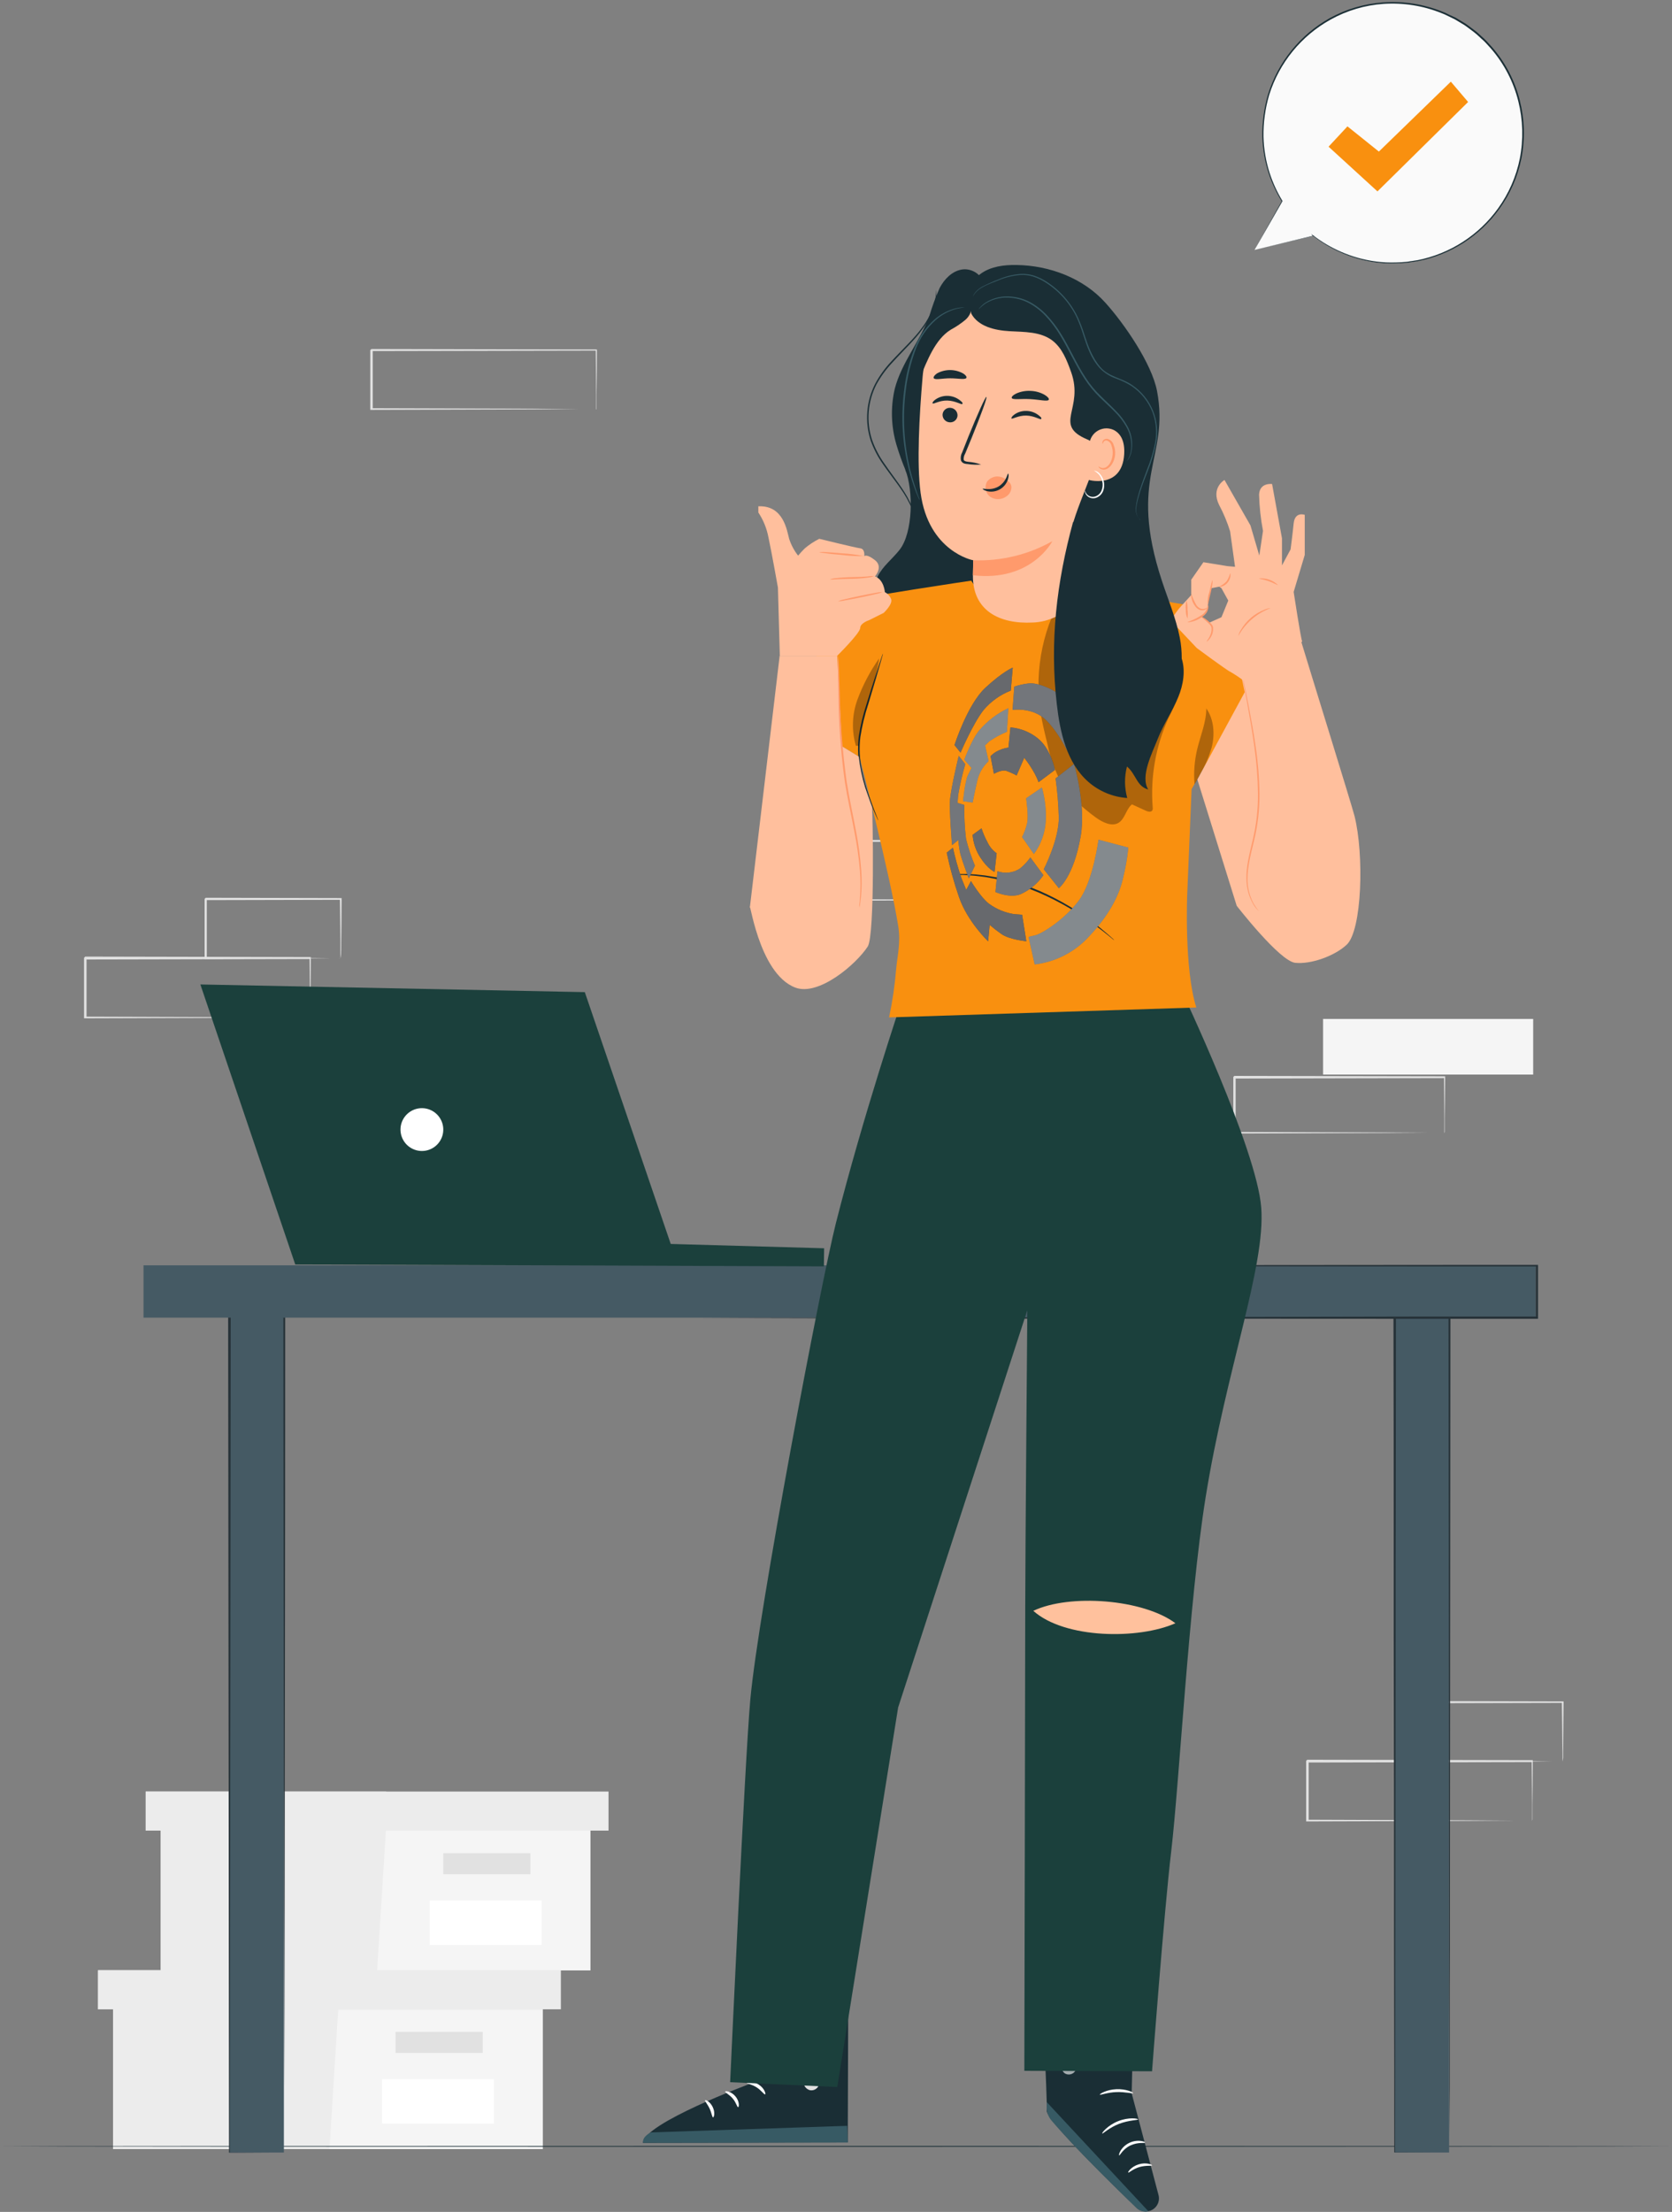 <svg width="425" height="562" viewBox="0 0 425 562" fill="none" xmlns="http://www.w3.org/2000/svg">
<rect x="0" y="0" width="425" height="562" fill="#808080" stroke="none"/>
<g clip-path="url(#clip0_2545_520)">
<path d="M389.43 462.669C389.417 462.576 389.417 462.482 389.43 462.389C389.43 462.189 389.43 461.929 389.43 461.619C389.43 460.909 389.43 459.909 389.43 458.619C389.43 456.009 389.37 452.259 389.33 447.529L389.51 447.709L332.37 447.819C332.49 447.689 332.07 448.109 332.65 447.529V462.639L332.36 462.349L373 462.499L385 462.579H388.25H389.1C389.203 462.565 389.307 462.565 389.41 462.579H389.14H388.33H385.14L373.14 462.659L332.22 462.789H332V462.509C332 460.079 332 457.589 332 455.069V447.399C332.58 446.819 332.17 447.239 332.3 447.109L389.44 447.219H389.61V447.399C389.61 452.179 389.54 455.959 389.51 458.599C389.51 459.849 389.51 460.829 389.51 461.529C389.51 461.839 389.51 462.079 389.51 462.279C389.495 462.411 389.469 462.542 389.43 462.669Z" fill="#E1E1E1"/>
<path d="M397.169 447.551C397.169 447.551 397.169 447.451 397.169 447.261C397.169 447.071 397.169 446.781 397.169 446.461C397.169 445.721 397.169 444.711 397.119 443.461C397.119 440.811 397.049 437.071 396.999 432.461L397.209 432.671L362.879 432.751L363.169 432.461V440.221C363.169 442.751 363.169 445.221 363.169 447.551L362.889 447.271L387.449 447.401L394.599 447.481H396.529H397.219C397.013 447.495 396.806 447.495 396.599 447.481H394.729L387.639 447.561L362.889 447.691H362.609V447.411C362.609 445.061 362.609 442.611 362.609 440.081V432.501L362.899 432.211L397.229 432.291H397.439V432.501C397.389 437.161 397.359 440.951 397.329 443.631C397.329 444.881 397.329 445.881 397.329 446.631C397.295 446.941 397.242 447.248 397.169 447.551Z" fill="#E1E1E1"/>
<path d="M78.777 258.641C78.763 258.551 78.763 258.46 78.777 258.371C78.777 258.171 78.777 257.911 78.777 257.591C78.777 256.881 78.777 255.891 78.777 254.591C78.777 251.981 78.717 248.231 78.677 243.501L78.857 243.671L21.717 243.791C21.847 243.661 21.417 244.081 21.997 243.501V258.591L21.707 258.311L62.427 258.441L74.427 258.521H77.677H78.527H78.837C78.748 258.536 78.656 258.536 78.567 258.521H77.757H74.567L62.567 258.601L21.647 258.731H21.367V258.441C21.367 256.014 21.367 253.537 21.367 251.011V243.351L21.667 243.051L78.807 243.171H78.997V243.501C78.997 248.271 78.927 252.061 78.897 254.691C78.897 255.951 78.897 256.931 78.897 257.631C78.897 257.931 78.897 258.181 78.897 258.371C78.865 258.464 78.825 258.554 78.777 258.641Z" fill="#E1E1E1"/>
<path d="M86.518 243.502C86.518 243.502 86.518 243.392 86.518 243.212C86.518 243.032 86.518 242.732 86.518 242.412C86.518 241.662 86.518 240.652 86.518 239.412C86.518 236.762 86.448 233.012 86.398 228.412L86.608 228.622L52.278 228.702L52.568 228.412V236.192C52.568 238.712 52.568 241.192 52.568 243.522L52.288 243.242L76.848 243.372L83.998 243.452H85.928C86.157 243.429 86.388 243.429 86.618 243.452C86.411 243.466 86.204 243.466 85.998 243.452H84.128L77.038 243.532L52.288 243.662H52.008V243.502C52.008 241.152 52.008 238.692 52.008 236.172V228.392L52.298 228.102L86.628 228.182H86.838V228.392C86.838 233.052 86.758 236.832 86.728 239.512C86.728 240.772 86.728 241.772 86.678 242.512C86.646 242.845 86.593 243.175 86.518 243.502Z" fill="#E1E1E1"/>
<path d="M151.527 104.059C151.527 104.059 151.527 103.959 151.527 103.789C151.527 103.619 151.527 103.329 151.527 103.009C151.527 102.299 151.527 101.309 151.527 100.009C151.527 97.399 151.467 93.639 151.427 88.909L151.597 89.089L94.467 89.199C94.587 89.069 94.167 89.489 94.747 88.909V103.999L94.457 103.719L135.177 103.839L147.177 103.929H150.427H151.277C151.377 103.92 151.477 103.92 151.577 103.929C151.491 103.939 151.404 103.939 151.317 103.929H150.497H147.317L135.317 104.019L94.397 104.139H94.117V103.849C94.117 101.419 94.117 98.939 94.117 96.409V88.969C94.697 88.389 94.277 88.809 94.417 88.679L151.547 88.799H151.727V88.969C151.727 93.749 151.657 97.539 151.627 100.169C151.627 101.429 151.627 102.399 151.627 103.109C151.627 103.409 151.627 103.659 151.627 103.849C151.627 104.039 151.537 104.069 151.527 104.059Z" fill="#E1E1E1"/>
<path d="M389.712 258.891H336.312V273.021H389.712V258.891Z" fill="#F5F5F5"/>
<path d="M367.132 287.892C367.132 287.892 367.132 287.802 367.132 287.642C367.132 287.482 367.132 287.212 367.132 286.912C367.132 286.252 367.132 285.322 367.132 284.132C367.132 281.692 367.082 278.191 367.042 273.771L367.202 273.931L313.812 274.042C313.932 273.922 313.532 274.311 314.082 273.771V287.871L313.812 287.611L351.872 287.732L363.102 287.801H366.102H366.892H367.172C367.172 287.801 367.092 287.801 366.932 287.801H366.162H363.162L351.992 287.882L313.752 288.002H313.492V287.732C313.492 285.462 313.492 283.142 313.492 280.792V273.632C314.042 273.082 313.642 273.481 313.772 273.361L367.162 273.461H367.332V273.632C367.332 278.092 367.262 281.631 367.242 284.091C367.242 285.261 367.242 286.181 367.242 286.831C367.242 287.121 367.242 287.351 367.242 287.531C367.242 287.711 367.142 287.902 367.132 287.892Z" fill="#E1E1E1"/>
<path d="M261.837 228.778C261.829 228.689 261.829 228.598 261.837 228.508C261.837 228.308 261.837 228.048 261.837 227.728C261.837 227.018 261.837 226.028 261.837 224.728C261.837 222.118 261.777 218.368 261.737 213.638L261.917 213.808L204.777 213.928L205.067 213.638V221.298C205.067 223.818 205.067 226.295 205.067 228.728L204.787 228.448L245.507 228.578L257.507 228.658H260.757H261.607H261.907C261.907 228.658 261.827 228.658 261.647 228.658H260.827H257.637L245.687 228.738L204.767 228.868H204.477V213.688L204.767 213.398L261.907 213.508H261.997V213.688C261.997 218.458 261.917 222.248 261.897 224.878C261.897 226.138 261.897 227.118 261.897 227.818C261.897 228.118 261.897 228.368 261.897 228.558C261.897 228.748 261.847 228.788 261.837 228.778Z" fill="#E1E1E1"/>
<path d="M269.59 213.668C269.577 213.572 269.577 213.475 269.59 213.378C269.59 213.158 269.59 212.898 269.59 212.578C269.59 211.828 269.59 210.818 269.54 209.578C269.54 206.928 269.48 203.178 269.43 198.578L269.64 198.788L235.31 198.868L235.6 198.578V206.358C235.6 208.888 235.6 211.358 235.6 213.688L235.32 213.408L259.88 213.538L267.04 213.618H268.97C269.199 213.596 269.431 213.596 269.66 213.618C269.45 213.633 269.24 213.633 269.03 213.618H267.16L260.07 213.688L235.32 213.818H235V213.548C235 211.198 235 208.748 235 206.218C235 204.948 235 203.668 235 202.368V198.438L235.3 198.148L269.63 198.228H269.84V198.438C269.79 203.098 269.75 206.878 269.72 209.558C269.72 210.818 269.72 211.818 269.67 212.558C269.665 212.93 269.638 213.3 269.59 213.668Z" fill="#E1E1E1"/>
<path d="M137.982 510.52V546.04H86.032H28.742V510.52H137.982Z" fill="#F5F5F5"/>
<path d="M142.562 500.59V510.52H24.922V500.59H86.032H142.562Z" fill="#ECECEC"/>
<path d="M83.742 546.04H28.742V510.52H24.922V500.59H86.032V509.6L83.742 546.04Z" fill="#ECECEC"/>
<path d="M122.697 516.25H100.547V521.6H122.697V516.25Z" fill="#E1E1E1"/>
<path d="M97.107 539.57H125.547V528.28H97.107V539.57Z" fill="white"/>
<path d="M150.089 465.121V500.641H98.149H40.859V465.121H150.089Z" fill="#F5F5F5"/>
<path d="M154.679 455.191V465.121H37.039V455.191H98.149H154.679Z" fill="#ECECEC"/>
<path d="M95.859 500.641H40.859V465.121H37.039V455.191H98.149V464.201L95.859 500.641Z" fill="#ECECEC"/>
<path d="M134.822 470.852H112.672V476.202H134.822V470.852Z" fill="#E1E1E1"/>
<path d="M109.232 494.172H137.672V482.882H109.232V494.172Z" fill="white"/>
<path d="M425 545.341C425 545.401 329.85 545.451 212.51 545.451C95.17 545.451 0 545.401 0 545.341C0 545.281 95.13 545.23 212.51 545.23C329.89 545.23 425 545.281 425 545.341Z" fill="#1A2E35"/>
<path d="M72.16 331.141H58.32V546.911H72.16V331.141Z" fill="#455A64"/>
<path d="M72.492 330.842V334.842C72.492 393.612 72.382 446.192 72.352 484.342C72.352 503.762 72.272 519.432 72.252 530.262C72.252 535.642 72.252 539.822 72.252 542.672C72.252 544.072 72.252 545.152 72.252 545.892C72.252 546.182 72.252 546.412 72.252 546.582C72.257 546.615 72.257 546.649 72.252 546.682V546.962C72.243 546.869 72.243 546.775 72.252 546.682V546.502C72.252 546.322 72.252 546.072 72.252 545.762C72.252 545.022 72.252 543.942 72.252 542.512C72.252 539.652 72.252 535.452 72.252 530.032C72.252 519.182 72.192 503.502 72.152 484.032C72.152 445.952 72.072 393.442 72.022 334.762V331.502H58.642V334.842C58.542 433.682 58.452 517.222 58.422 546.582V546.872L68.712 546.932H71.292H72.172C72.172 546.932 71.892 546.932 71.332 546.932H68.782H58.322H58.212V546.502C58.212 517.142 58.092 433.602 57.992 334.762V330.762L72.492 330.842Z" fill="#263238"/>
<path d="M368.34 331.141H354.5V546.911H368.34V331.141Z" fill="#455A64"/>
<path d="M368.673 330.84V331.14C368.673 332.26 368.673 333.37 368.673 334.49C368.683 334.59 368.683 334.69 368.673 334.79C368.683 334.886 368.683 334.983 368.673 335.08C368.623 393.73 368.583 446.21 368.553 484.29C368.553 491.82 368.553 498.78 368.503 505.12C368.503 505.43 368.503 505.74 368.503 506.05C368.503 515.65 368.503 523.79 368.503 530.21C368.503 535.59 368.453 539.77 368.443 542.62C368.443 544.02 368.443 545.1 368.443 545.84C368.443 546.11 368.443 546.34 368.443 546.51V546.64V546.5C368.443 546.32 368.443 546.08 368.443 545.78C368.443 545.04 368.443 543.96 368.443 542.53C368.443 539.67 368.443 535.47 368.393 530.05C368.393 523.59 368.393 515.43 368.343 505.77C368.343 505.47 368.343 505.16 368.343 504.85C368.343 498.52 368.343 491.57 368.343 484.05C368.293 446.05 368.253 393.64 368.193 335.05V331.5H354.823V335.12C354.823 357.39 354.773 378.88 354.743 399.12C354.743 403.847 354.743 408.513 354.743 413.12C354.743 443.34 354.693 470.42 354.673 492.76V493.85C354.673 517.47 354.623 535.67 354.613 546.51V546.82L364.913 546.88H367.493H368.353C368.353 546.88 368.093 546.88 367.523 546.88H364.973H354.503H354.413V546.5C354.413 535.62 354.413 517.32 354.343 493.56C354.343 493.19 354.343 492.83 354.343 492.46C354.343 470.58 354.343 444.17 354.263 414.73C354.263 408.957 354.263 403.073 354.263 397.08C354.263 377.41 354.263 356.61 354.203 335.08V330.85L368.673 330.84Z" fill="#263238"/>
<path d="M390.327 321.488H36.477V334.788H390.327V321.488Z" fill="#455A64"/>
<path d="M390.944 321.191V335.081H361.704L232.874 335.021L189.464 334.911H177.664L189.464 334.851L232.874 334.761L362.144 334.501H390.374V321.781H374.144H371.674L265.764 321.701L228.764 321.611H218.764H216.184H215.304C215.304 321.611 215.604 321.611 216.184 321.611H218.764L228.764 321.551C237.464 321.551 250.074 321.551 265.764 321.461L372.064 321.381H390.944V321.191Z" fill="#263238"/>
<path d="M191.25 502.622L190.64 529.442C190.64 529.442 163.72 539.442 163.43 544.442L215.49 544.352L215.63 502.512L191.25 502.622Z" fill="#1A2E35"/>
<path d="M206.729 527.15C207.23 527.301 207.656 527.632 207.928 528.078C208.199 528.525 208.296 529.056 208.199 529.57C208.078 530.081 207.76 530.524 207.315 530.803C206.869 531.082 206.332 531.174 205.819 531.06C205.287 530.899 204.833 530.546 204.546 530.069C204.26 529.592 204.161 529.026 204.269 528.48C204.461 527.967 204.845 527.549 205.339 527.314C205.834 527.079 206.4 527.045 206.919 527.22" fill="#E1E1E1"/>
<path d="M215.493 544.349L215.333 540.129L165.483 541.799C165.483 541.799 163.163 542.799 163.483 544.439L215.493 544.349Z" fill="#375A64"/>
<path d="M189.79 529.169C189.79 529.429 191.07 529.539 192.32 530.349C193.57 531.159 194.25 532.24 194.48 532.14C194.71 532.04 194.33 530.569 192.8 529.609C191.27 528.649 189.74 528.939 189.79 529.169Z" fill="white"/>
<path d="M184.338 531.439C184.278 531.689 185.338 532.119 186.248 533.189C187.158 534.259 187.358 535.399 187.618 535.389C187.878 535.379 188.028 533.939 186.928 532.629C185.828 531.319 184.338 531.199 184.338 531.439Z" fill="white"/>
<path d="M181.252 537.981C181.482 537.981 181.832 536.761 181.172 535.371C180.512 533.981 179.332 533.431 179.222 533.641C179.112 533.851 179.852 534.641 180.372 535.751C180.892 536.861 181.002 537.961 181.252 537.981Z" fill="white"/>
<path d="M190.243 523.038C190.353 523.268 191.513 522.908 192.953 523.038C194.393 523.168 195.513 523.588 195.643 523.368C195.773 523.148 194.693 522.238 193.003 522.158C191.313 522.078 190.123 522.838 190.243 523.038Z" fill="white"/>
<path d="M288.4 499.422L287.66 531.872L294.48 557.712C294.597 558.152 294.621 558.612 294.552 559.063C294.483 559.513 294.322 559.945 294.079 560.33C293.836 560.716 293.517 561.047 293.14 561.304C292.763 561.56 292.338 561.737 291.89 561.822C291.371 561.925 290.835 561.901 290.327 561.753C289.818 561.605 289.353 561.337 288.97 560.972C283.97 556.222 265.88 538.652 266.06 536.282C266.28 533.532 264.57 501.992 264.57 501.992L288.4 499.422Z" fill="#1A2E35"/>
<path d="M291.893 561.82L266.063 534.09V535.5C266.06 536.69 266.482 537.843 267.253 538.75C269.313 541.17 275.153 547.75 288.873 561.01C289.265 561.386 289.744 561.659 290.267 561.808C290.79 561.956 291.341 561.974 291.873 561.86L291.893 561.82Z" fill="#375A64"/>
<g opacity="0.6">
<path d="M272.721 523.608C273.123 523.9 273.401 524.331 273.503 524.817C273.605 525.303 273.522 525.81 273.271 526.238C272.993 526.649 272.569 526.937 272.085 527.043C271.601 527.149 271.094 527.065 270.671 526.808C270.249 526.497 269.958 526.04 269.854 525.526C269.751 525.012 269.842 524.478 270.111 524.028C270.443 523.628 270.918 523.372 271.435 523.316C271.952 523.26 272.471 523.408 272.881 523.728" fill="white"/>
</g>
<path d="M284.47 547.639C284.65 547.729 285.39 546.029 287.32 545.119C289.25 544.209 291.01 544.599 291.05 544.399C291.09 544.199 290.67 544.069 289.91 543.959C288.911 543.854 287.903 544.034 287.002 544.478C286.102 544.922 285.345 545.612 284.82 546.469C284.44 547.139 284.39 547.609 284.47 547.639Z" fill="white"/>
<path d="M286.778 551.991C286.938 552.131 287.978 551.071 289.658 550.591C291.338 550.111 292.778 550.381 292.828 550.181C292.878 549.981 291.358 549.331 289.448 549.911C287.538 550.491 286.608 551.901 286.778 551.991Z" fill="white"/>
<path d="M280.169 542.068C280.319 542.218 281.909 540.588 284.459 539.618C287.009 538.648 289.269 538.708 289.269 538.488C289.269 538.268 286.909 537.868 284.199 538.948C281.489 540.028 279.999 541.978 280.169 542.068Z" fill="white"/>
<path d="M279.567 532.192C279.647 532.382 281.447 531.632 283.777 531.552C286.107 531.472 287.957 532.022 288.027 531.822C288.097 531.622 286.257 530.712 283.747 530.822C281.237 530.932 279.457 532.042 279.567 532.192Z" fill="white"/>
<path d="M300.204 251.43C300.204 251.43 319.494 291.98 320.594 306.89C321.694 321.8 311.664 347.99 306.444 380.49C302.234 406.7 299.754 453.01 297.714 470.32C295.854 486.11 292.834 526.27 292.834 526.27L260.374 526.15C260.374 526.15 260.604 420.6 260.604 407.88C260.604 395.16 261.134 332.88 261.134 332.88L228.294 433.83L212.824 530.27L185.594 529.04C185.594 529.04 189.334 447.04 190.724 431.78C192.784 409.18 208.724 325.66 212.434 310.93C219.374 283.53 229.134 254.49 229.134 254.49L300.204 251.43Z" fill="#1B403C"/>
<path d="M298.776 412.428C289.456 416.578 270.656 416.428 262.656 409.278C271.866 404.878 290.596 406.308 298.776 412.428Z" fill="#FFC19D"/>
<path d="M318.883 63.502L325.883 51.132C321.552 44.092 320.01 35.687 321.561 27.568C323.113 19.449 327.644 12.204 334.266 7.257C340.888 2.31 349.12 0.019 357.346 0.833C365.571 1.648 373.194 5.509 378.717 11.659C384.24 17.808 387.263 25.801 387.192 34.067C387.121 42.332 383.961 50.272 378.333 56.325C372.705 62.379 365.017 66.109 356.778 66.782C348.54 67.455 340.348 65.022 333.813 59.962L318.883 63.502Z" fill="#FAFAFA"/>
<path d="M318.883 63.501L333.823 59.871L333.763 60.041L333.283 59.421L333.913 59.901C336.008 61.497 338.283 62.839 340.693 63.901C343.557 65.171 346.587 66.026 349.693 66.441C351.416 66.668 353.156 66.749 354.893 66.681C355.783 66.681 356.693 66.601 357.613 66.521L360.373 66.101C368.609 64.453 375.913 59.743 380.813 52.921C383.529 49.145 385.408 44.832 386.323 40.271C387.266 35.455 387.133 30.49 385.933 25.731C384.7 20.756 382.3 16.145 378.933 12.281L377.593 10.821C377.153 10.321 376.593 9.911 376.153 9.461C375.683 9.005 375.189 8.574 374.673 8.171L373.103 6.991C372.591 6.593 372.05 6.236 371.483 5.921L369.823 4.921L368.093 4.081C367.523 3.784 366.935 3.524 366.333 3.301C361.682 1.439 356.672 0.646 351.673 0.981C346.944 1.311 342.346 2.677 338.203 4.981C330.756 9.114 325.18 15.947 322.623 24.071C321.599 27.53 321.107 31.124 321.163 34.731C321.238 37.867 321.763 40.975 322.723 43.961C323.533 46.445 324.627 48.828 325.983 51.061V51.111L318.883 63.501C319.223 62.881 321.383 59.011 325.813 51.081V51.181C324.432 48.945 323.318 46.556 322.493 44.061C321.512 41.054 320.966 37.922 320.873 34.761C320.805 31.122 321.29 27.494 322.313 24.001C324.857 15.762 330.475 8.818 338.003 4.611C342.195 2.296 346.845 0.93 351.623 0.611C356.678 0.246 361.75 1.025 366.463 2.891C367.07 3.113 367.662 3.377 368.233 3.681L370.003 4.501L371.683 5.501C372.255 5.825 372.803 6.189 373.323 6.591L374.913 7.781C375.453 8.161 375.913 8.651 376.413 9.081C376.913 9.511 377.413 9.961 377.873 10.461L379.223 11.941C382.634 15.855 385.067 20.523 386.323 25.561C387.533 30.379 387.667 35.405 386.713 40.281C385.78 44.895 383.87 49.256 381.113 53.071C376.159 59.966 368.764 64.715 360.433 66.351L357.633 66.771C356.703 66.851 355.793 66.871 354.883 66.921C353.132 66.987 351.379 66.9 349.643 66.661C346.511 66.23 343.457 65.354 340.573 64.061C338.15 62.965 335.865 61.589 333.763 59.961L333.913 59.821L334.003 59.951H333.853L318.883 63.501Z" fill="#1A2E35"/>
<path d="M230.107 119.33C232.197 124.53 232.107 135.33 228.657 139.7C226.847 142.01 224.377 143.84 223.087 146.47C221.397 149.92 222.087 154.22 224.237 157.47C226.505 160.596 229.606 163.021 233.187 164.47C237.097 166.23 241.877 167.2 245.527 164.95C248.307 163.23 249.777 160.01 250.667 156.86C253.167 148.04 252.257 138.54 249.667 129.75C247.077 120.96 242.857 112.75 238.667 104.59" fill="#1A2E35"/>
<path d="M218.507 192.371L199.867 180.991C199.867 180.991 213.997 153.711 216.157 152.731C218.317 151.751 246.867 147.531 246.867 147.531C255.557 161.201 266.447 157.831 277.407 148.711C278.407 148.901 295.647 152.841 300.167 153.431C304.687 154.021 317.627 174.711 317.627 174.711L302.887 200.501L301.777 227.191C301.777 227.191 300.967 246.191 304.087 255.981L225.997 258.501C226.853 254.433 227.454 250.315 227.797 246.171C228.087 242.851 228.997 239.541 228.317 235.281C226.127 221.731 218.507 192.371 218.507 192.371Z" fill="#F9900F"/>
<g opacity="0.3">
<path d="M299.129 161.83C300.609 166.5 301.189 171.62 299.719 176.3C298.935 178.418 298.027 180.489 296.999 182.5C293.767 189.582 292.39 197.369 292.999 205.13C293.048 205.394 293.013 205.667 292.899 205.91C292.589 206.42 291.799 206.24 291.249 205.98L287.729 204.37C286.199 205.62 285.969 208.08 284.279 209.08C282.589 210.08 280.279 208.95 278.569 207.73C274.869 205.02 271.359 201.86 269.209 197.81C267.848 194.97 266.841 191.975 266.209 188.89C265.539 186.19 264.869 183.49 264.459 180.75C262.853 169.87 265.221 158.776 271.129 149.5" fill="black"/>
</g>
<path d="M224.44 166.02C224.368 166.15 224.311 166.287 224.27 166.43L223.85 167.65C223.49 168.76 223 170.29 222.39 172.14C221.78 173.99 221.07 176.32 220.28 178.83C219.383 181.556 218.714 184.352 218.28 187.19C217.941 190.06 218.086 192.967 218.71 195.79C219.201 198.081 219.87 200.331 220.71 202.52C221.41 204.39 222.05 205.88 222.49 206.9C222.71 207.37 222.88 207.76 223.02 208.07C223.073 208.211 223.144 208.345 223.23 208.47C223.203 208.322 223.16 208.177 223.1 208.04C222.98 207.72 222.83 207.32 222.64 206.84C222.24 205.84 221.64 204.3 220.98 202.42C220.185 200.232 219.55 197.989 219.08 195.71C218.49 192.926 218.362 190.065 218.7 187.24C219.142 184.42 219.81 181.641 220.7 178.93C221.46 176.42 222.14 174.15 222.7 172.23L224 167.7C224.14 167.2 224.26 166.79 224.35 166.46C224.393 166.316 224.423 166.169 224.44 166.02Z" fill="#1A2E35"/>
<g opacity="0.3">
<path d="M217.557 189.499C216.437 185.658 216.57 181.56 217.937 177.799C219.314 174.069 221.173 170.536 223.467 167.289C222.377 174.819 218.927 181.899 218.247 189.469" fill="black"/>
</g>
<path d="M242.047 222.298C242.203 222.322 242.361 222.322 242.517 222.298H243.837H244.837L245.967 222.378C246.787 222.438 247.717 222.468 248.727 222.618L250.327 222.818C250.877 222.898 251.447 223.018 252.047 223.118C253.237 223.308 254.487 223.638 255.807 223.948C258.647 224.715 261.43 225.677 264.137 226.828C266.833 227.999 269.455 229.335 271.987 230.828C273.147 231.538 274.247 232.208 275.247 232.888C276.247 233.568 277.167 234.208 277.997 234.818C278.827 235.428 279.567 235.988 280.217 236.488C280.867 236.988 281.407 237.418 281.857 237.788L282.857 238.618C282.972 238.724 283.099 238.814 283.237 238.888C283.143 238.767 283.036 238.656 282.917 238.558L281.917 237.668C281.487 237.278 280.917 236.818 280.317 236.308C279.717 235.798 278.967 235.188 278.137 234.578C277.307 233.968 276.407 233.278 275.397 232.578C274.387 231.878 273.307 231.188 272.147 230.468C269.61 228.938 266.978 227.572 264.267 226.378C261.541 225.216 258.734 224.257 255.867 223.508C254.527 223.208 253.267 222.888 252.067 222.718C251.467 222.618 250.887 222.498 250.327 222.428L248.717 222.258C247.717 222.118 246.717 222.118 245.937 222.078H244.797H243.797H242.467C242.319 222.135 242.178 222.209 242.047 222.298Z" fill="#1A2E35"/>
<g opacity="0.3">
<path d="M306.581 179.938C308.581 182.738 308.841 186.528 308.001 189.888C307.007 193.207 305.535 196.364 303.631 199.258C303.391 196.278 303.621 193.278 304.311 190.368C305.141 186.878 306.641 183.488 306.631 179.898" fill="black"/>
</g>
<path d="M316.392 175.879L314.722 167.809L330.092 160.809L330.482 162.129C332.682 169.439 343.632 204.669 344.292 207.299C346.762 217.079 346.222 236.419 342.292 240.049C339.182 242.939 333.182 245.049 329.222 244.629C325.262 244.209 314.352 230.139 314.352 230.139L304.352 198.049L316.392 175.879Z" fill="#FFBF9D"/>
<path d="M315.711 171.078C315.719 171.29 315.746 171.501 315.791 171.708C315.858 172.148 315.958 172.738 316.091 173.478C316.371 175.058 316.771 177.278 317.261 179.998C317.751 182.718 318.331 185.998 318.831 189.688C319.398 193.647 319.708 197.639 319.761 201.638C319.794 205.632 319.341 209.614 318.411 213.498C317.541 217.078 316.741 220.368 316.831 223.198C316.815 225.439 317.384 227.645 318.481 229.598C318.867 230.319 319.382 230.963 320.001 231.498C319.476 230.874 319.008 230.205 318.601 229.498C317.574 227.552 317.058 225.378 317.101 223.178C317.101 220.388 317.871 217.178 318.771 213.568C319.72 209.64 320.183 205.61 320.151 201.568C320.086 197.55 319.752 193.541 319.151 189.568C318.631 185.908 318.011 182.628 317.491 179.888C316.971 177.148 316.491 174.968 316.181 173.388C316.031 172.658 315.901 172.068 315.811 171.628C315.795 171.442 315.761 171.258 315.711 171.078Z" fill="#FF9A6C"/>
<path d="M297.789 157.609C297.789 158.229 298.729 158.859 298.729 158.859L304.209 164.659C304.209 164.659 312.049 170.459 312.679 170.659C314.001 171.422 315.268 172.277 316.469 173.219L330.999 162.999C330.689 162.529 328.829 150.399 328.829 150.399L331.649 140.999V130.809C331.649 130.809 329.149 129.869 328.829 133.009C328.509 136.149 328.049 139.589 328.049 139.589L325.859 143.659V136.769L323.349 122.979C323.349 122.979 320.199 122.529 320.039 125.659C320.12 128.758 320.455 131.845 321.039 134.889L320.099 141.159L317.849 133.499L311.249 121.949C311.249 121.949 307.709 123.949 309.909 128.349C311.041 130.476 311.969 132.706 312.679 135.009L313.929 144.009L312.049 143.849L305.889 142.849L302.799 147.289V151.199L299.799 154.489C299.799 154.489 297.789 156.979 297.789 157.609ZM305.309 156.669C305.309 156.669 307.189 155.259 307.029 153.849C307.085 152.356 307.351 150.878 307.819 149.459L309.909 149.059L310.479 149.459L310.929 150.269L312.209 152.589L310.479 156.819L307.349 158.229L305.309 156.669Z" fill="#FFBF9D"/>
<path d="M309.906 149.06C309.906 149.11 310.196 149.13 310.626 149C311.189 148.81 311.685 148.463 312.056 148C312.434 147.542 312.676 146.988 312.756 146.4C312.806 145.95 312.756 145.68 312.676 145.68C312.486 146.416 312.168 147.113 311.736 147.74C311.209 148.284 310.589 148.731 309.906 149.06Z" fill="#FF9A6C"/>
<path d="M301.839 157.181C301.94 156.424 301.94 155.658 301.839 154.901C301.873 154.136 301.805 153.369 301.639 152.621C301.393 153.358 301.317 154.141 301.419 154.911C301.388 155.69 301.532 156.465 301.839 157.181Z" fill="#FF9A6C"/>
<path d="M306.67 163.1C306.67 163.1 307.07 162.85 307.52 162.25C308.138 161.443 308.431 160.433 308.34 159.42C308.288 159.113 308.153 158.826 307.95 158.59C307.774 158.397 307.587 158.213 307.39 158.04C307.075 157.749 306.741 157.478 306.39 157.23C305.78 156.8 305.39 156.6 305.32 156.67C305.594 156.955 305.888 157.219 306.2 157.46C306.48 157.7 306.8 157.99 307.14 158.32C307.31 158.49 307.49 158.67 307.65 158.86C307.804 159.039 307.904 159.257 307.94 159.49C307.998 159.982 307.947 160.48 307.79 160.95C307.671 161.349 307.503 161.732 307.29 162.09C307.054 162.407 306.846 162.745 306.67 163.1Z" fill="#FF9A6C"/>
<path d="M302.787 150.789C302.732 151.946 303.086 153.086 303.787 154.009C304.058 154.398 304.427 154.708 304.857 154.909C305.219 155.065 305.621 155.103 306.007 155.019C306.677 154.849 306.857 154.389 306.807 154.379C306.757 154.369 306.517 154.659 305.957 154.729C305.633 154.768 305.306 154.708 305.017 154.559C304.658 154.371 304.35 154.1 304.117 153.769C303.572 152.824 303.126 151.826 302.787 150.789Z" fill="#FF9A6C"/>
<path d="M306.999 153.621C307.099 153.621 307.319 152.241 307.759 150.541C307.949 149.812 308.086 149.07 308.169 148.321C308.229 147.741 308.169 147.371 308.169 147.371C308.169 147.371 308.039 147.721 307.909 148.271C307.729 149.051 307.559 149.731 307.389 150.451C307.036 151.468 306.903 152.549 306.999 153.621Z" fill="#FF9A6C"/>
<path d="M301.836 158.122C303.11 158.022 304.335 157.587 305.386 156.862C305.832 156.603 306.225 156.264 306.546 155.862C306.805 155.529 306.987 155.143 307.076 154.732C307.189 154.359 307.168 153.96 307.016 153.602C306.946 153.602 307.016 154.042 306.796 154.602C306.505 155.396 305.927 156.052 305.176 156.442C303.446 157.602 301.806 157.982 301.836 158.122Z" fill="#FF9A6C"/>
<path d="M314.758 161.6C316.552 158.312 319.48 155.788 322.998 154.5C322.44 154.542 321.895 154.684 321.388 154.92C320.142 155.413 318.986 156.109 317.968 156.98C316.952 157.854 316.09 158.892 315.418 160.05C315.095 160.517 314.871 161.044 314.758 161.6Z" fill="#FF9A6C"/>
<path d="M320 146.971C320 147.091 321.15 147.191 322.47 147.651C323.79 148.111 324.77 148.741 324.84 148.651C324.206 148.032 323.444 147.562 322.607 147.273C321.77 146.985 320.88 146.885 320 146.981V146.971Z" fill="#FF9A6C"/>
<path d="M221.649 205.031C221.829 206.201 222.439 237.621 220.559 240.501C217.609 245.031 208.099 253.151 202.179 250.931C192.579 247.331 190.409 227.021 190.579 230.791L198.179 166.621H212.809L214.019 189.621L218.289 192.231C218.58 194.907 219.126 197.549 219.919 200.121L221.649 205.031Z" fill="#FFBF9D"/>
<path d="M212.808 166.618C212.808 166.618 218.648 160.848 218.648 159.568C218.648 158.288 220.928 157.568 220.928 157.568L224.628 155.718C224.628 155.718 227.058 153.438 226.488 152.158C226.181 151.422 225.625 150.817 224.918 150.448C224.918 150.448 224.728 147.308 222.398 146.448C222.398 146.448 224.588 144.028 222.398 142.318C220.208 140.608 219.688 141.318 219.688 141.318C219.688 141.318 219.928 139.468 218.688 139.318C217.448 139.168 208.248 136.898 208.248 136.898C206.933 137.556 205.701 138.369 204.578 139.318C203.976 139.908 203.405 140.529 202.868 141.178C201.865 139.895 201.093 138.447 200.588 136.898C200.018 134.768 199.168 128.348 192.758 128.638V130.208C194.018 132.108 194.888 134.239 195.318 136.478C196.178 140.478 197.738 149.288 197.738 149.288L198.218 166.608L212.808 166.618Z" fill="#FFBF9D"/>
<path d="M218.444 230.63C218.503 230.42 218.546 230.206 218.574 229.99C218.634 229.56 218.754 228.93 218.824 228.12C219.051 225.817 219.081 223.498 218.914 221.19C218.666 217.768 218.208 214.365 217.543 211C216.853 207.19 215.914 203.05 215.214 198.66C214.168 191.122 213.577 183.529 213.443 175.92C213.343 173.03 213.263 170.68 213.203 169.01C213.203 168.22 213.134 167.59 213.104 167.13C213.094 166.917 213.06 166.706 213.003 166.5C212.988 166.72 212.988 166.94 213.003 167.16C213.003 167.63 213.003 168.25 213.003 169.04C213.003 170.72 213.063 173.04 213.113 175.96C213.159 183.585 213.71 191.198 214.763 198.75C215.463 203.16 216.424 207.31 217.134 211.1C217.806 214.45 218.29 217.836 218.583 221.24C218.764 223.533 218.764 225.837 218.583 228.13C218.583 228.95 218.454 229.58 218.414 230C218.409 230.21 218.419 230.421 218.444 230.63Z" fill="#FF9A6C"/>
<path d="M208.227 140.388C208.227 140.448 208.867 140.388 209.887 140.568C210.907 140.748 212.317 140.848 213.887 140.988C215.77 141.23 217.668 141.333 219.567 141.298C217.703 140.922 215.815 140.681 213.917 140.578C212.357 140.438 210.917 140.328 209.917 140.278C209.352 140.194 208.776 140.231 208.227 140.388Z" fill="#FF9A6C"/>
<path d="M210.93 147.239C211.48 147.265 212.032 147.245 212.58 147.179C213.58 147.119 214.99 147.089 216.58 147.059C217.918 147.04 219.254 146.94 220.58 146.759C221.135 146.713 221.68 146.574 222.19 146.349C221.637 146.34 221.085 146.38 220.54 146.469C219.54 146.559 218.13 146.609 216.54 146.639C215.203 146.654 213.868 146.738 212.54 146.889C211.988 146.919 211.444 147.037 210.93 147.239Z" fill="#FF9A6C"/>
<path d="M213 152.762C213.57 152.77 214.138 152.703 214.69 152.562C215.69 152.392 217.14 152.122 218.69 151.802C220.24 151.482 221.69 151.162 222.69 150.912C223.252 150.819 223.8 150.654 224.32 150.422C223.751 150.426 223.184 150.493 222.63 150.622C221.63 150.802 220.18 151.072 218.63 151.392C217.08 151.712 215.63 152.032 214.63 152.282C214.071 152.383 213.525 152.544 213 152.762Z" fill="#FF9A6C"/>
<path d="M263.729 187.55C267.169 190.25 268.159 195.62 268.159 195.62L263.999 198.73C263.716 197.978 263.382 197.247 262.999 196.54C262.231 195.134 261.344 193.796 260.349 192.54L258.409 197.02C257.553 196.561 256.664 196.166 255.749 195.84C254.599 195.48 252.639 196.61 252.639 196.61L251.789 192.13C252.203 191.698 252.674 191.325 253.189 191.02C254.16 190.462 255.23 190.096 256.339 189.94L256.839 184.82C259.356 185.026 261.755 185.976 263.729 187.55Z" fill="#0A0E12"/>
<path opacity="0.5" d="M263.729 187.55C267.169 190.25 268.159 195.62 268.159 195.62L263.999 198.73C263.716 197.978 263.382 197.247 262.999 196.54C262.231 195.134 261.344 193.796 260.349 192.54L258.409 197.02C257.553 196.561 256.664 196.166 255.749 195.84C254.599 195.48 252.639 196.61 252.639 196.61L251.789 192.13C252.203 191.698 252.674 191.325 253.189 191.02C254.16 190.462 255.23 190.096 256.339 189.94L256.839 184.82C259.356 185.026 261.755 185.976 263.729 187.55Z" fill="#C4C5C8"/>
<path d="M249.997 180.419C247.297 183.859 244.157 191.229 244.157 191.229L242.617 189.309C242.617 189.309 245.937 178.929 250.477 174.739C255.017 170.549 257.427 169.629 257.427 169.629L256.927 175.469C254.239 176.512 251.856 178.214 249.997 180.419Z" fill="#0A0E12"/>
<path opacity="0.5" d="M249.997 180.419C247.297 183.859 244.157 191.229 244.157 191.229L242.617 189.309C242.617 189.309 245.937 178.929 250.477 174.739C255.017 170.549 257.427 169.629 257.427 169.629L256.927 175.469C254.239 176.512 251.856 178.214 249.997 180.419Z" fill="#C4C5C8"/>
<path d="M243.551 202.001L243.401 204.001L245.101 204.511C245.06 207.401 245.21 210.291 245.551 213.161C246.129 215.479 246.884 217.749 247.811 219.951L246.251 223.201C246.251 223.201 244.601 218.791 244.151 217.141C243.855 215.92 243.674 214.675 243.611 213.421L242.001 214.721C242.001 214.721 241.211 205.471 241.501 202.951C241.891 199.491 243.691 192.051 243.691 192.051L245.361 194.151C244.609 196.731 244.004 199.352 243.551 202.001Z" fill="#22292E"/>
<path opacity="0.5" d="M243.551 202.001L243.401 204.001L245.101 204.511C245.06 207.401 245.21 210.291 245.551 213.161C246.129 215.479 246.884 217.749 247.811 219.951L246.251 223.201C246.251 223.201 244.601 218.791 244.151 217.141C243.855 215.92 243.674 214.675 243.611 213.421L242.001 214.721C242.001 214.721 241.211 205.471 241.501 202.951C241.891 199.491 243.691 192.051 243.691 192.051L245.361 194.151C244.609 196.731 244.004 199.352 243.551 202.001Z" fill="#C4C5C8"/>
<path d="M245.598 226.119L246.808 223.869C246.808 223.869 249.288 228.049 251.408 229.639C253.302 231.013 255.496 231.915 257.808 232.269C258.988 232.329 259.808 232.419 259.808 232.419L260.878 239.149C260.878 239.149 256.548 238.739 254.558 237.319C253.519 236.594 252.518 235.816 251.558 234.989L251.168 239.169C251.168 239.169 245.908 234.169 243.758 227.899C242.484 224.215 241.446 220.454 240.648 216.639L242.218 215.379C242.787 217.996 243.508 220.577 244.378 223.109L245.598 226.119Z" fill="#0A0E12"/>
<path opacity="0.5" d="M245.598 226.119L246.808 223.869C246.808 223.869 249.288 228.049 251.408 229.639C253.302 231.013 255.496 231.915 257.808 232.269C258.988 232.329 259.808 232.419 259.808 232.419L260.878 239.149C260.878 239.149 256.548 238.739 254.558 237.319C253.519 236.594 252.518 235.816 251.558 234.989L251.168 239.169C251.168 239.169 245.908 234.169 243.758 227.899C242.484 224.215 241.446 220.454 240.648 216.639L242.218 215.379C242.787 217.996 243.508 220.577 244.378 223.109L245.598 226.119Z" fill="#C4C5C8"/>
<path d="M253.337 216.799L252.807 221.519C252.807 221.519 251.197 220.939 249.227 217.929C248.08 216.192 247.392 214.193 247.227 212.119L249.487 210.469C249.882 211.682 250.387 212.857 250.997 213.979C251.512 215.11 252.32 216.083 253.337 216.799Z" fill="#0A0E12"/>
<path opacity="0.5" d="M253.337 216.799L252.807 221.519C252.807 221.519 251.197 220.939 249.227 217.929C248.08 216.192 247.392 214.193 247.227 212.119L249.487 210.469C249.882 211.682 250.387 212.857 250.997 213.979C251.512 215.11 252.32 216.083 253.337 216.799Z" fill="#C4C5C8"/>
<path d="M265.221 222.362C263.762 224.474 261.753 226.148 259.411 227.202C256.641 228.302 253.031 226.642 253.031 226.642L253.541 221.362C254.487 221.699 255.498 221.811 256.494 221.69C257.49 221.568 258.445 221.216 259.281 220.662C260.283 219.853 261.165 218.907 261.901 217.852L265.221 222.362Z" fill="#22292E"/>
<path opacity="0.5" d="M265.221 222.362C263.762 224.474 261.753 226.148 259.411 227.202C256.641 228.302 253.031 226.642 253.031 226.642L253.541 221.362C254.487 221.699 255.498 221.811 256.494 221.69C257.49 221.568 258.445 221.216 259.281 220.662C260.283 219.853 261.165 218.907 261.901 217.852L265.221 222.362Z" fill="#C4C5C8"/>
<path d="M250.387 189.39L251.287 193.39C249.834 194.719 248.828 196.466 248.407 198.39C247.637 201.73 247.227 203.91 247.227 203.91L244.797 203.56C244.797 203.56 245.297 198.44 246.017 197.01C246.737 195.58 246.947 195.12 246.947 195.12L245.117 193.01C245.117 193.01 247.117 187.59 248.997 185.48C251.021 183.141 253.51 181.251 256.307 179.93L255.947 185.93C254.36 186.571 252.85 187.389 251.447 188.37L250.387 189.39Z" fill="#445155"/>
<path opacity="0.5" d="M250.387 189.39L251.287 193.39C249.834 194.719 248.828 196.466 248.407 198.39C247.637 201.73 247.227 203.91 247.227 203.91L244.797 203.56C244.797 203.56 245.297 198.44 246.017 197.01C246.737 195.58 246.947 195.12 246.947 195.12L245.117 193.01C245.117 193.01 247.117 187.59 248.997 185.48C251.021 183.141 253.51 181.251 256.307 179.93L255.947 185.93C254.36 186.571 252.85 187.389 251.447 188.37L250.387 189.39Z" fill="#C4C5C8"/>
<path d="M265.783 182.851C262.323 179.591 257.383 180.381 257.383 180.381L257.813 174.461C258.951 174.071 260.128 173.803 261.323 173.661C263.753 173.301 268.403 175.181 271.853 178.431C275.303 181.681 277.853 188.511 277.853 188.511L272.213 192.571C272.213 192.571 269.233 186.101 265.783 182.851Z" fill="#22292E"/>
<path opacity="0.5" d="M265.783 182.851C262.323 179.591 257.383 180.381 257.383 180.381L257.813 174.461C258.951 174.071 260.128 173.803 261.323 173.661C263.753 173.301 268.403 175.181 271.853 178.431C275.303 181.681 277.853 188.511 277.853 188.511L272.213 192.571C272.213 192.571 269.233 186.101 265.783 182.851Z" fill="#C4C5C8"/>
<path d="M262.797 216.99L259.797 212.67C260.354 211.577 260.78 210.422 261.067 209.23C261.517 207.29 260.827 202.83 260.827 202.83L264.827 200.09C265.611 202.814 265.948 205.648 265.827 208.48C265.667 211.551 264.614 214.509 262.797 216.99Z" fill="#445155"/>
<path opacity="0.5" d="M262.797 216.99L259.797 212.67C260.354 211.577 260.78 210.422 261.067 209.23C261.517 207.29 260.827 202.83 260.827 202.83L264.827 200.09C265.611 202.814 265.948 205.648 265.827 208.48C265.667 211.551 264.614 214.509 262.797 216.99Z" fill="#C4C5C8"/>
<path d="M269.143 225.672L265.312 220.862C265.312 220.862 269.312 213.112 269.122 207.512C269.039 204.255 268.768 201.007 268.312 197.782L273.003 194.102C273.003 194.102 276.103 204.502 274.693 212.502C272.893 222.832 269.143 225.672 269.143 225.672Z" fill="#22292E"/>
<path opacity="0.5" d="M269.143 225.672L265.312 220.862C265.312 220.862 269.312 213.112 269.122 207.512C269.039 204.255 268.768 201.007 268.312 197.782L273.003 194.102C273.003 194.102 276.103 204.502 274.693 212.502C272.893 222.832 269.143 225.672 269.143 225.672Z" fill="#C4C5C8"/>
<path d="M261.454 238.102C261.454 238.102 261.384 238.012 263.094 237.652C264.804 237.292 270.724 233.572 274.294 228.722C277.864 223.872 279.224 213.352 279.224 213.352L286.804 215.352C286.547 217.985 286.092 220.596 285.444 223.162C284.154 228.912 280.524 234.162 276.034 238.742C272.515 242.237 267.928 244.455 263.004 245.042L261.454 238.102Z" fill="#445155"/>
<path opacity="0.5" d="M261.454 238.102C261.454 238.102 261.384 238.012 263.094 237.652C264.804 237.292 270.724 233.572 274.294 228.722C277.864 223.872 279.224 213.352 279.224 213.352L286.804 215.352C286.547 217.985 286.092 220.596 285.444 223.162C284.154 228.912 280.524 234.162 276.034 238.742C272.515 242.237 267.928 244.455 263.004 245.042L261.454 238.102Z" fill="#C4C5C8"/>
<path d="M249.908 72.392C249.908 69.852 246.968 68.052 244.468 68.482C241.968 68.912 240.008 70.942 238.838 73.192C237.813 75.513 236.938 77.898 236.218 80.332C233.838 86.732 229.138 92.172 227.438 98.782C226.35 103.482 226.498 108.385 227.868 113.012C229.236 117.613 231.121 122.045 233.488 126.222C234.956 128.728 236.195 131.362 237.188 134.092C238.187 136.844 238.278 139.844 237.448 142.652C237.269 143.004 237.23 143.411 237.338 143.792C237.588 144.342 238.338 144.362 238.938 144.212C241.858 143.462 243.878 140.592 244.378 137.612C244.722 134.602 244.263 131.556 243.048 128.782C241.988 125.962 240.618 123.242 239.828 120.332C238.108 113.962 239.308 107.232 239.598 100.642C239.768 96.922 239.648 93.172 240.388 89.522C241.128 85.872 242.868 82.252 245.948 80.172C247.222 79.49 248.425 78.683 249.538 77.762C250.538 76.762 251.058 74.962 250.148 73.842" fill="#1A2E35"/>
<path d="M247.303 146.159C247.303 146.159 247.393 142.309 247.383 142.349C247.373 142.389 236.003 140.179 234.003 125.209C233.003 117.759 233.663 105.599 234.523 95.659C235.303 86.729 241.523 75.879 250.393 77.039L278.083 84.729C280.783 85.089 281.673 87.399 281.553 90.119L281.753 91.399L279.443 134.109L278.653 141.239C278.243 149.359 271.193 157.939 262.483 158.169C254.053 158.609 247.193 155.149 247.303 146.159Z" fill="#FFBF9D"/>
<path d="M239.588 105.302C239.564 105.805 239.739 106.298 240.076 106.672C240.413 107.047 240.885 107.273 241.388 107.302C241.63 107.325 241.875 107.3 242.107 107.228C242.339 107.156 242.555 107.038 242.741 106.881C242.927 106.725 243.08 106.533 243.191 106.317C243.302 106.1 243.369 105.864 243.388 105.622C243.41 105.119 243.234 104.628 242.897 104.254C242.561 103.88 242.09 103.653 241.588 103.622C241.346 103.598 241.102 103.624 240.87 103.696C240.637 103.768 240.422 103.886 240.236 104.042C240.049 104.198 239.896 104.39 239.785 104.607C239.674 104.823 239.607 105.059 239.588 105.302Z" fill="#1A2E35"/>
<path d="M237.062 102.499C237.292 102.749 238.762 101.709 240.822 101.769C242.882 101.829 244.372 102.889 244.602 102.639C244.832 102.389 244.482 102.079 243.832 101.579C242.957 100.948 241.91 100.599 240.832 100.579C239.764 100.559 238.716 100.87 237.832 101.469C237.172 101.909 236.942 102.349 237.062 102.499Z" fill="#1A2E35"/>
<path d="M257.102 106.318C257.332 106.578 258.812 105.538 260.872 105.588C262.932 105.638 264.412 106.708 264.642 106.468C264.872 106.228 264.522 105.898 263.872 105.408C263.002 104.768 261.952 104.418 260.872 104.408C259.802 104.377 258.751 104.688 257.872 105.298C257.212 105.758 257.002 106.208 257.102 106.318Z" fill="#1A2E35"/>
<path d="M249.383 118.019C248.306 117.65 247.188 117.418 246.053 117.329C245.533 117.269 245.053 117.149 244.953 116.789C244.925 116.245 245.061 115.705 245.343 115.239L246.993 111.239C249.283 105.589 250.993 100.939 250.733 100.849C250.473 100.759 248.463 105.269 246.163 110.919L244.583 114.919C244.23 115.544 244.113 116.275 244.253 116.979C244.329 117.164 244.444 117.331 244.591 117.468C244.738 117.604 244.912 117.707 245.103 117.769C245.392 117.853 245.692 117.901 245.993 117.909C247.114 118.082 248.253 118.119 249.383 118.019Z" fill="#1A2E35"/>
<path d="M247.377 142.35C254.403 142.626 261.368 140.947 267.497 137.5C267.497 137.5 262.197 147.91 247.297 146.16L247.377 142.35Z" fill="#FF9A6C"/>
<path d="M257.171 101.109C257.411 101.659 259.451 101.269 261.881 101.409C264.311 101.549 266.301 102.079 266.591 101.559C266.721 101.309 266.351 100.809 265.531 100.319C264.445 99.704 263.227 99.361 261.981 99.319C260.736 99.245 259.492 99.467 258.351 99.969C257.491 100.379 257.071 100.849 257.171 101.109Z" fill="#1A2E35"/>
<path d="M237.37 96.119C237.79 96.589 239.48 96.119 241.5 96.119C243.52 96.119 245.22 96.529 245.62 96.049C245.8 95.809 245.54 95.339 244.8 94.879C243.783 94.318 242.641 94.023 241.48 94.023C240.319 94.023 239.176 94.318 238.16 94.879C237.43 95.409 237.19 95.879 237.37 96.119Z" fill="#1A2E35"/>
<path d="M250.917 122.341C251.225 121.951 251.615 121.634 252.059 121.411C252.503 121.188 252.99 121.065 253.487 121.051C254.051 121.066 254.605 121.2 255.114 121.445C255.622 121.69 256.073 122.039 256.437 122.471H256.487C256.487 122.471 256.567 122.541 256.597 122.581C256.875 122.89 257.05 123.278 257.097 123.691C257.105 124.159 256.997 124.621 256.785 125.038C256.572 125.454 256.26 125.813 255.877 126.081C255.284 126.531 254.566 126.788 253.822 126.816C253.078 126.845 252.343 126.644 251.717 126.241C251.13 125.801 250.724 125.161 250.577 124.443C250.429 123.724 250.55 122.976 250.917 122.341Z" fill="#FF9A6C"/>
<path d="M256.259 120.34C256.139 120.34 256.049 120.82 255.719 121.5C255.304 122.367 254.647 123.096 253.829 123.6C252.995 124.08 252.04 124.309 251.079 124.26C250.329 124.26 249.859 124.09 249.809 124.2C249.759 124.31 250.179 124.63 251.009 124.82C252.115 125.054 253.268 124.862 254.238 124.281C255.208 123.701 255.923 122.775 256.239 121.69C256.469 120.87 256.359 120.34 256.259 120.34Z" fill="#1A2E35"/>
<path d="M247.003 77.271C247.074 78.019 246.964 78.772 246.682 79.469C246.4 80.165 245.954 80.783 245.383 81.271C244.22 82.233 242.964 83.077 241.633 83.791C237.633 86.281 235.693 91.701 233.823 96.001C230.553 89.761 235.593 81.671 239.753 76.801C240.467 75.885 241.35 75.115 242.353 74.531C242.857 74.246 243.418 74.081 243.995 74.046C244.572 74.011 245.15 74.109 245.683 74.331" fill="#1A2E35"/>
<path d="M233.772 127.08C233.742 126.889 233.685 126.704 233.602 126.53C233.462 126.13 233.272 125.62 233.032 124.98C232.582 123.62 231.902 121.65 231.312 119.16C229.761 112.662 229.392 105.938 230.222 99.31C230.64 95.667 231.507 92.09 232.802 88.66C233.858 85.855 235.573 83.344 237.802 81.34C239.299 80.013 241.077 79.043 243.002 78.5C243.721 78.325 244.449 78.189 245.182 78.09H244.602C244.05 78.132 243.502 78.216 242.962 78.34C240.969 78.839 239.123 79.802 237.572 81.15C235.29 83.169 233.527 85.707 232.432 88.55C231.106 92.008 230.223 95.62 229.802 99.3C228.956 105.984 229.37 112.768 231.022 119.3C231.527 121.267 232.145 123.204 232.872 125.1C233.142 125.77 233.362 126.28 233.512 126.63C233.587 126.786 233.674 126.937 233.772 127.08Z" fill="#375A64"/>
<path d="M232.427 137.821C232.46 137.765 232.484 137.704 232.497 137.641C232.547 137.501 232.607 137.331 232.677 137.111C232.869 136.425 232.983 135.721 233.018 135.011C233.081 132.372 232.464 129.762 231.227 127.431C229.817 124.431 227.227 121.351 224.787 117.781C223.474 115.935 222.424 113.916 221.667 111.781C220.914 109.469 220.625 107.032 220.818 104.609C221.01 102.186 221.679 99.824 222.787 97.661C223.882 95.665 225.226 93.817 226.787 92.161C229.707 88.941 232.638 86.261 234.548 83.531C236.13 81.451 237.242 79.052 237.807 76.501C238.013 75.562 238.074 74.598 237.988 73.641C237.953 74.592 237.839 75.538 237.647 76.471C237.013 78.992 235.859 81.353 234.257 83.401C232.337 86.071 229.408 88.711 226.458 91.941C224.889 93.62 223.544 95.496 222.458 97.521C221.323 99.73 220.643 102.144 220.458 104.621C220.261 107.097 220.556 109.589 221.328 111.951C222.1 114.12 223.174 116.17 224.518 118.041C227.018 121.641 229.588 124.631 231.018 127.611C232.256 129.895 232.906 132.452 232.908 135.051C232.844 135.988 232.684 136.917 232.427 137.821Z" fill="#1A2E35"/>
<path d="M249.362 69.498C251.912 67.688 255.202 67.278 258.362 67.328C266.802 67.448 275.362 70.668 280.992 76.938C285.752 82.218 292.772 92.378 294.102 99.358C297.342 116.358 286.602 121.098 295.352 147.608C296.922 152.378 298.912 157.048 299.882 161.988C300.231 163.746 300.395 165.536 300.372 167.328C301.372 170.428 300.772 174.018 299.502 177.098C298.022 180.728 295.752 183.988 294.322 187.638C292.892 191.288 289.772 197.278 291.862 200.588C288.912 199.808 288.802 196.728 286.462 194.758C285.78 197.384 285.804 200.144 286.532 202.758C282.866 202.508 279.384 201.061 276.622 198.638C271.162 193.838 269.442 186.118 268.622 178.888C266.792 163.098 268.572 147.958 272.762 132.618L272.822 132.688C275.822 122.888 281.632 113.828 276.452 111.688C267.452 107.928 275.672 103.958 272.242 94.478C271.162 91.478 269.972 88.388 267.442 86.478C264.442 84.238 260.362 84.358 256.622 84.148C252.882 83.938 248.622 82.958 246.872 79.648L246.642 77.648C245.282 74.818 246.802 71.268 249.362 69.498Z" fill="#1A2E35"/>
<path d="M290.003 132.228C289.747 132.043 289.524 131.817 289.342 131.558C288.888 130.776 288.712 129.863 288.842 128.968C289.092 126.618 290.282 123.368 291.842 119.428C292.718 117.273 293.387 115.04 293.842 112.758C294.428 109.964 294.17 107.059 293.102 104.412C292.034 101.764 290.203 99.494 287.842 97.888C285.312 96.058 281.843 95.778 279.723 93.298C277.603 90.818 276.562 87.838 275.622 84.958C275.172 83.518 274.638 82.106 274.022 80.728C273.41 79.414 272.666 78.164 271.802 76.998C270.215 74.848 268.25 73.005 266.003 71.558C264.979 70.896 263.873 70.372 262.712 69.998C261.628 69.67 260.493 69.538 259.362 69.608C257.442 69.764 255.561 70.234 253.792 70.998C252.428 71.519 251.093 72.113 249.792 72.778C248.982 73.184 248.277 73.773 247.732 74.498C247.545 74.759 247.403 75.05 247.312 75.358C247.456 75.076 247.619 74.806 247.803 74.548C248.372 73.844 249.088 73.274 249.902 72.878C250.902 72.328 252.302 71.788 253.902 71.168C255.658 70.442 257.518 70 259.413 69.858C260.505 69.799 261.599 69.938 262.643 70.268C263.777 70.639 264.857 71.16 265.853 71.818C269.287 74.007 272.027 77.129 273.753 80.818C274.362 82.181 274.887 83.58 275.323 85.008C276.263 87.878 277.243 91.008 279.503 93.498C280.631 94.684 282.021 95.588 283.562 96.138C285.016 96.648 286.408 97.319 287.712 98.138C290.117 99.787 291.959 102.132 292.992 104.858C293.893 107.339 294.101 110.018 293.592 112.608C293.128 114.871 292.459 117.087 291.592 119.228C290.082 123.228 288.923 126.468 288.723 128.868C288.604 129.793 288.813 130.731 289.312 131.518C289.453 131.716 289.629 131.886 289.832 132.018C289.874 132.099 289.932 132.171 290.003 132.228Z" fill="#375A64"/>
<path d="M276.901 112.94C276.943 112.205 277.17 111.493 277.562 110.87C277.954 110.247 278.498 109.733 279.142 109.378C279.787 109.022 280.511 108.835 281.247 108.836C281.983 108.836 282.707 109.024 283.351 109.38C284.841 110.28 285.961 112.06 285.751 115.43C285.191 124.43 276.281 122 276.281 121.74C276.281 121.48 276.631 116.66 276.901 112.94Z" fill="#FFBF9D"/>
<path d="M279.244 118.501C279.244 118.501 279.394 118.621 279.654 118.751C279.832 118.844 280.028 118.901 280.229 118.918C280.43 118.936 280.632 118.913 280.824 118.851C281.824 118.561 282.684 117.111 282.824 115.491C282.893 114.721 282.791 113.946 282.524 113.221C282.456 112.936 282.321 112.672 282.129 112.451C281.938 112.23 281.696 112.059 281.424 111.951C281.247 111.89 281.055 111.894 280.881 111.962C280.707 112.03 280.563 112.157 280.474 112.321C280.334 112.561 280.384 112.741 280.334 112.761C280.284 112.781 280.144 112.591 280.244 112.231C280.308 112.012 280.446 111.821 280.634 111.691C280.894 111.521 281.208 111.457 281.514 111.511C281.878 111.607 282.211 111.796 282.481 112.059C282.75 112.322 282.948 112.65 283.054 113.011C283.392 113.812 283.526 114.685 283.444 115.551C283.274 117.351 282.244 118.991 280.914 119.281C280.669 119.337 280.415 119.336 280.171 119.279C279.926 119.222 279.698 119.109 279.504 118.951C279.244 118.721 279.214 118.501 279.244 118.501Z" fill="#FF9A6C"/>
<path d="M275.824 124.64C275.824 124.64 275.764 124.82 275.824 125.13C275.959 125.582 276.249 125.972 276.644 126.23C276.935 126.424 277.268 126.546 277.615 126.588C277.962 126.629 278.315 126.589 278.644 126.47C279.047 126.322 279.413 126.089 279.719 125.788C280.024 125.486 280.261 125.122 280.414 124.72C280.677 124.005 280.743 123.231 280.604 122.482C280.465 121.732 280.126 121.034 279.624 120.46C279.433 120.214 279.195 120.008 278.924 119.855C278.652 119.702 278.353 119.606 278.044 119.57C278.556 119.848 279.017 120.214 279.404 120.65C279.79 121.146 280.057 121.724 280.184 122.34C280.348 123.083 280.293 123.858 280.024 124.57C279.894 124.919 279.693 125.236 279.433 125.502C279.173 125.767 278.859 125.974 278.514 126.11C278.041 126.299 277.514 126.301 277.04 126.115C276.567 125.93 276.182 125.57 275.964 125.11C275.874 124.81 275.854 124.63 275.824 124.64Z" fill="white"/>
<path d="M248.711 78.649C249.281 78.042 249.919 77.502 250.611 77.039C252.57 75.876 254.859 75.395 257.121 75.669C258.673 75.827 260.18 76.282 261.561 77.009C263.137 77.87 264.565 78.977 265.791 80.289C267.145 81.741 268.345 83.329 269.371 85.029C270.461 86.789 271.451 88.699 272.481 90.659C273.511 92.619 274.541 94.519 275.691 96.259C276.792 97.952 278.076 99.518 279.521 100.929C280.881 102.269 282.251 103.469 283.421 104.689C284.534 105.792 285.492 107.04 286.271 108.399C287.42 110.369 287.825 112.686 287.411 114.929C287.212 115.738 286.874 116.506 286.411 117.199C286.558 117.04 286.692 116.87 286.811 116.689C287.148 116.154 287.401 115.571 287.561 114.959C288.059 112.679 287.704 110.295 286.561 108.259C285.789 106.866 284.826 105.587 283.701 104.459C282.521 103.209 281.161 101.999 279.821 100.649C278.378 99.261 277.097 97.715 276.001 96.039C274.861 94.309 273.851 92.409 272.821 90.459C271.791 88.509 270.821 86.589 269.691 84.819C268.642 83.096 267.415 81.487 266.031 80.019C264.771 78.687 263.306 77.567 261.691 76.699C260.265 75.964 258.709 75.516 257.111 75.379C254.796 75.123 252.462 75.658 250.491 76.899C249.971 77.252 249.498 77.669 249.081 78.139C248.939 78.295 248.815 78.466 248.711 78.649Z" fill="#375A64"/>
<path d="M337.703 37.27L342.503 32.11L350.493 38.51L368.783 20.75L373.173 25.91L350.133 48.63L337.703 37.27Z" fill="#F9900F"/>
<path d="M209.42 321.759L75.05 321.279L50.93 250.129L148.65 252.079L170.49 316.059L209.48 317.159L209.42 321.759Z" fill="#1B403C"/>
<path d="M107.93 292.398C108.997 292.261 109.999 291.811 110.81 291.104C111.621 290.398 112.205 289.467 112.487 288.429C112.769 287.391 112.737 286.292 112.394 285.273C112.052 284.253 111.416 283.357 110.565 282.699C109.714 282.041 108.687 281.65 107.614 281.576C106.541 281.501 105.47 281.746 104.537 282.28C103.603 282.814 102.848 283.613 102.368 284.575C101.888 285.538 101.705 286.621 101.84 287.688C102.025 289.12 102.77 290.419 103.911 291.302C105.053 292.185 106.498 292.579 107.93 292.398Z" fill="white"/>
</g>
<defs>
<clipPath id="clip0_2545_520">
<rect width="425" height="561.4" fill="white" transform="translate(0 0.5)"/>
</clipPath>
</defs>
</svg>
